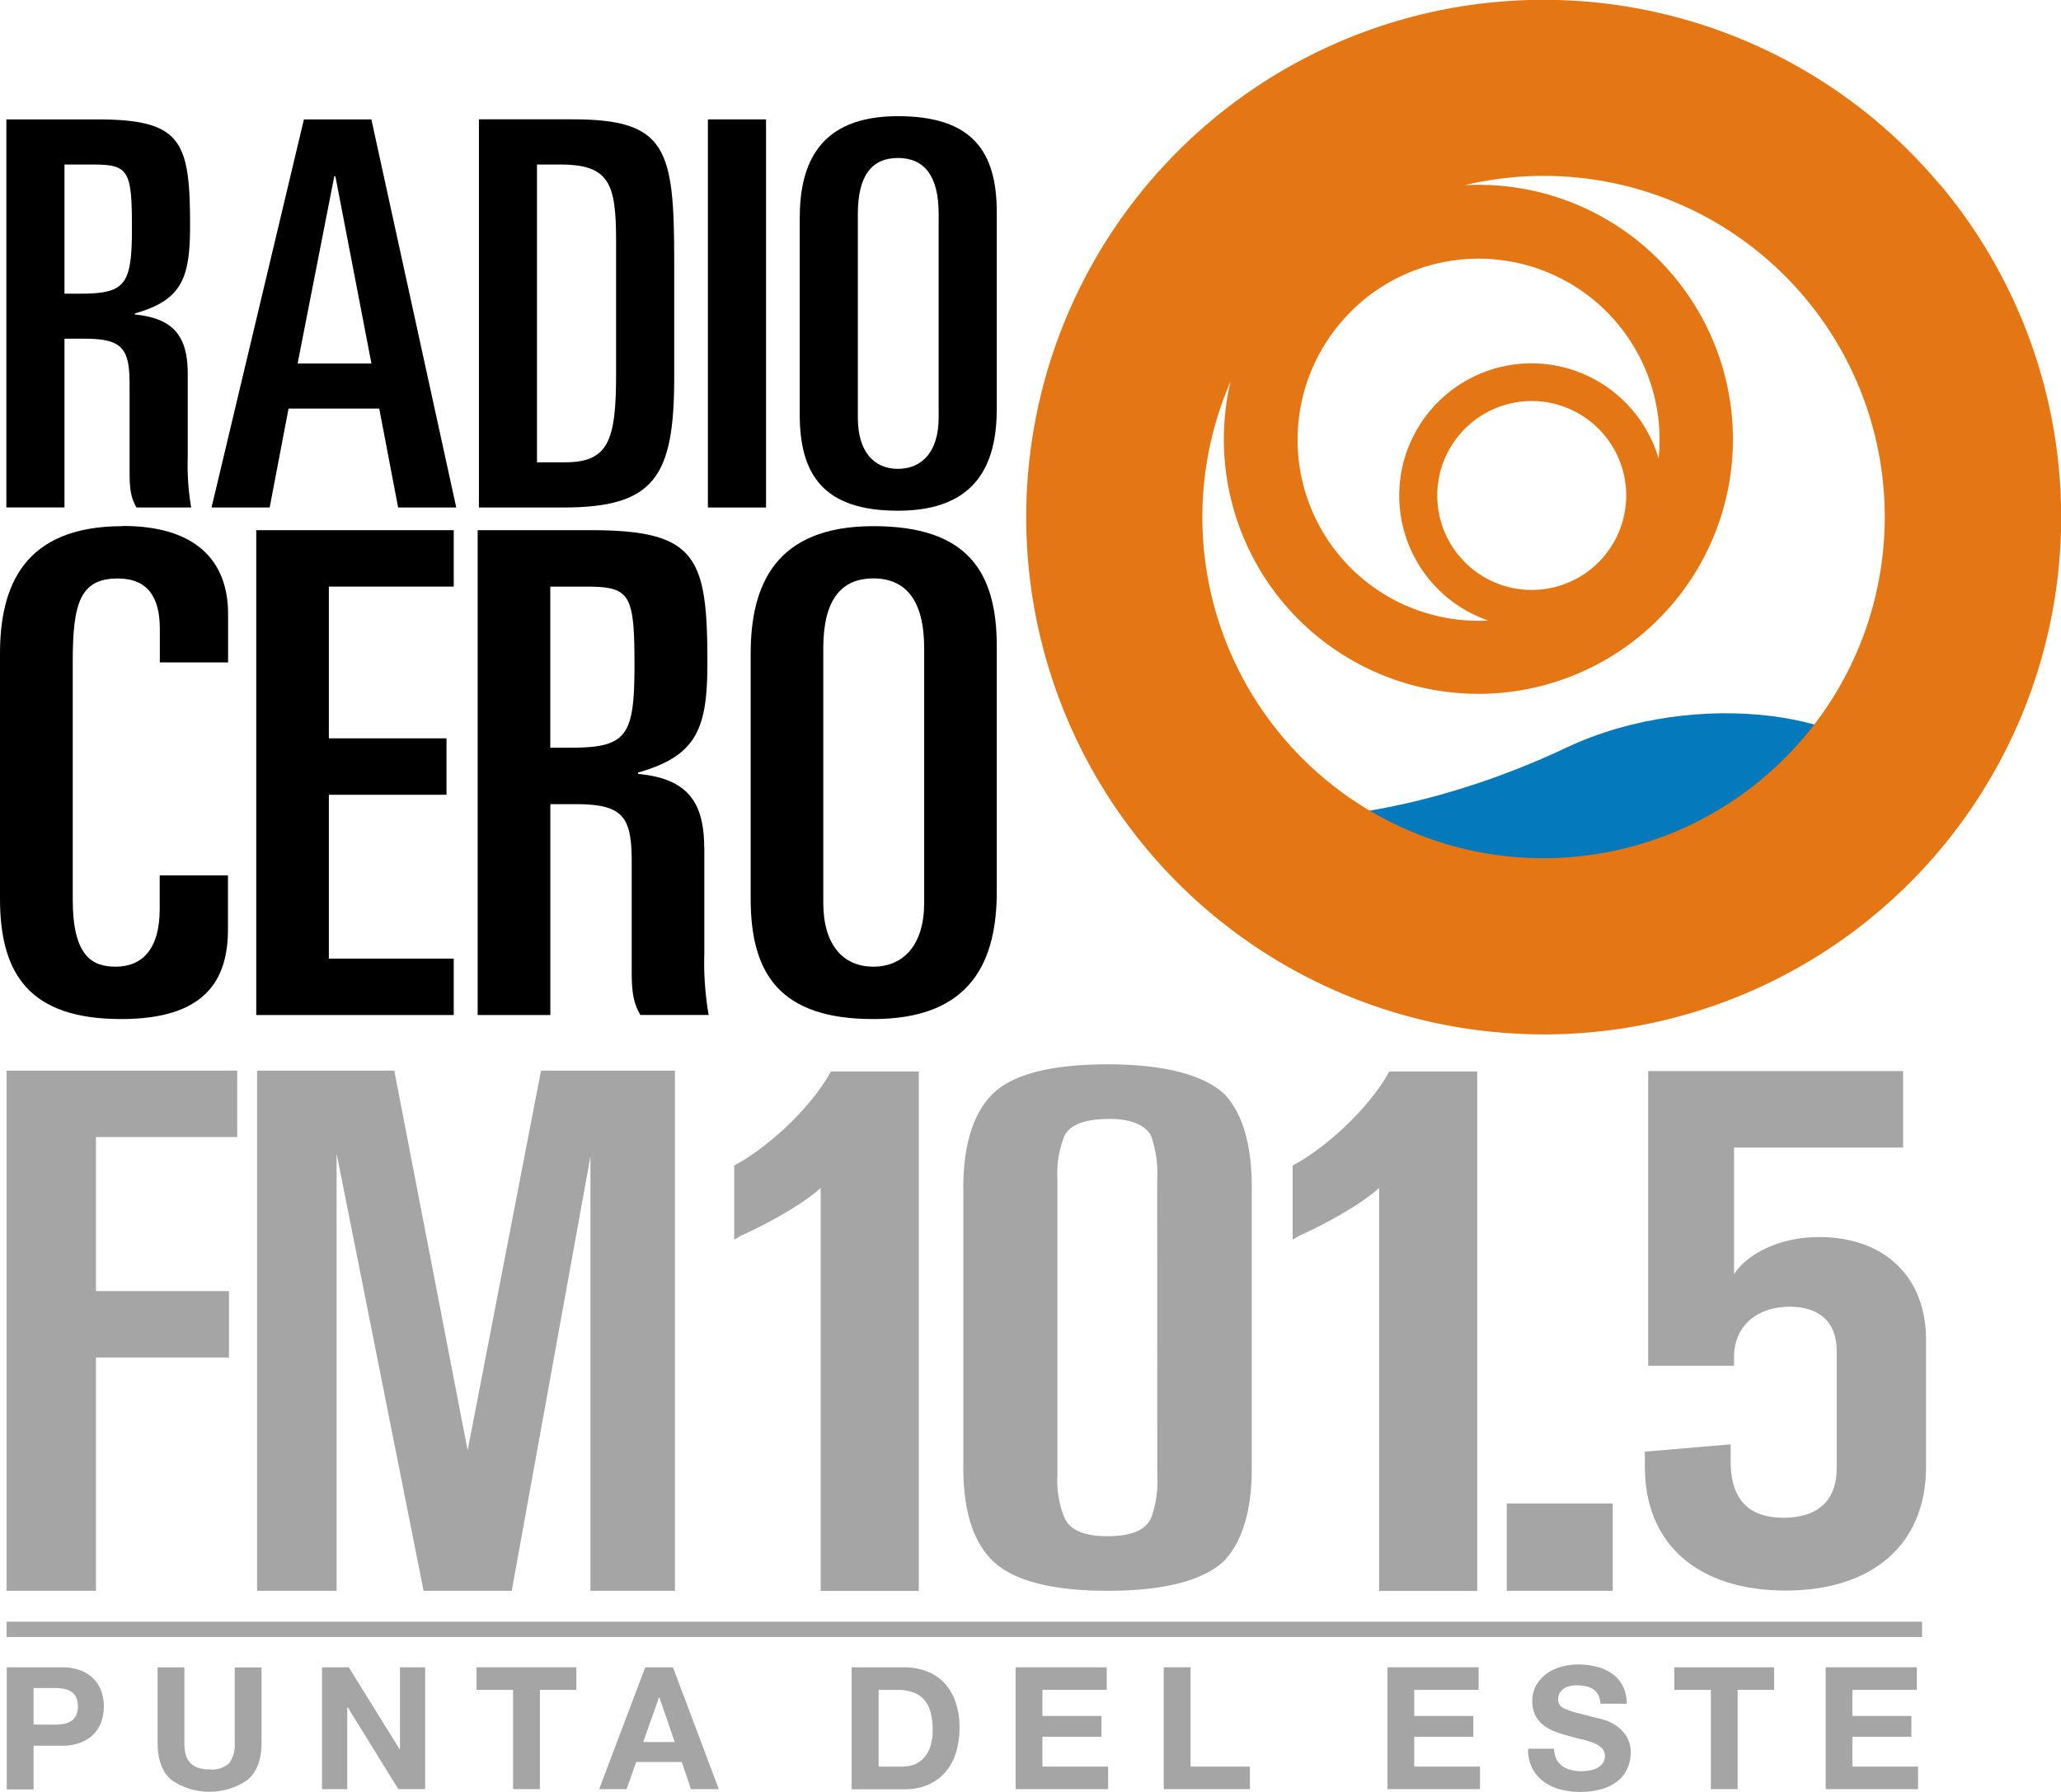 <svg id="Capa_12" data-name="Capa 12" xmlns="http://www.w3.org/2000/svg" viewBox="0 0 327.27 284.58"><defs><style>.cls-1{fill:#047abc;}.cls-2{fill:#e47614;}.cls-3{fill:#a5a5a5;}</style></defs><path d="M549.1,363.83h3.14c6.09,0,7.2,1.54,7.2,7.34v13.92c0,2.48.18,4,1.1,5.55h8.68a39.37,39.37,0,0,1-.55-7.85V369.38c0-5.8-2.13-8.79-8.4-9.39v-.17c7.57-2.13,8.77-5.72,8.77-14,0-13.5-1.39-16.82-14.87-16.82h-14.3v61.63h9.23Zm0-27.66h4.43c5.72,0,6.28.86,6.28,10s-1,10.51-8.31,10.51h-2.4v-20.5Z" transform="translate(-538.86 -310.04)"/><path d="M587.12,329l-14.67,61.64h9.23l3-15.71h14.4l3,15.71h9.23L597.83,329Zm-1,38.76,5.82-29.71h.18l5.72,29.71Z" transform="translate(-538.86 -310.04)"/><path d="M645.92,369.89V351.53c0-17.93-1.2-22.54-16.15-22.54H614.91v61.65h13.38c14.58,0,17.63-4.95,17.63-20.74Zm-21.78-33.72h3.69c7.85,0,8.86,3.07,8.86,12.21v21.17c0,10.58-1.29,13.91-8.13,13.91h-4.43V336.17Z" transform="translate(-538.86 -310.04)"/><rect x="112.41" y="18.96" width="9.23" height="61.64"/><path d="M681.45,328.49c-12.55,0-15.6,7.59-15.6,16.22v31.16c0,9.56,3.78,15.28,15.6,15.28,12.64,0,15.69-7.6,15.69-16.22V343.77C697.14,334.21,693.36,328.49,681.45,328.49Zm6.46,47.9c0,5.29-2.58,8.11-6.46,8.11s-6.37-2.82-6.37-8.11V344c0-6.06,2.21-8.87,6.37-8.87s6.46,2.82,6.46,8.87v32.36Z" transform="translate(-538.86 -310.04)"/><path d="M558.34,393.6c-15.68,0-19.48,9.49-19.48,20.26v38.92c0,12,4.72,19.1,19.25,19.1,13.37,0,16.95-6.19,16.95-14.29v-8.53H564.22v5.33c0,6.39-2.77,9.17-7,9.17-3.69,0-6.81-1.61-6.81-10.67V415.14c0-9.28,1.16-13.23,7.15-13.23,4.84,0,6.68,3.1,6.68,8v5.33h10.84v-7.67c0-8.64-5.3-14-16.72-14Z" transform="translate(-538.86 -310.04)"/><polygon points="40.69 161.2 72.05 161.2 72.05 152.24 52.22 152.24 52.22 126.22 70.9 126.22 70.9 117.26 52.22 117.26 52.22 93.16 72.05 93.16 72.05 84.2 40.69 84.2 40.69 161.2"/><path d="M650.68,444.68c0-7.25-2.65-11-10.49-11.73v-.22c9.45-2.67,11-7.15,11-17.49,0-16.84-1.74-21-18.56-21H614.71v77h11.54V437.75h3.92c7.61,0,9,1.92,9,9.17V464.3c0,3.1.23,5,1.38,6.93h10.84a48.94,48.94,0,0,1-.69-9.81V444.68Zm-21.44-15.89h-3V403.2h5.53c7.15,0,7.84,1.06,7.84,12.48s-1.26,13.11-10.37,13.11Z" transform="translate(-538.86 -310.04)"/><path d="M677.54,393.6c-15.68,0-19.48,9.49-19.48,20.26v38.92c0,12,4.72,19.1,19.48,19.1,15.79,0,19.6-9.49,19.6-20.27V412.69C697.14,400.74,692.41,393.6,677.54,393.6Zm8.07,59.83c0,6.61-3.23,10.13-8.07,10.13s-7.95-3.52-7.95-10.13V413c0-7.58,2.76-11.1,7.95-11.1s8.07,3.52,8.07,11.1Z" transform="translate(-538.86 -310.04)"/><path class="cls-1" d="M748.74,439.7s17-.61,38.86-10.93c20.71-9.78,48-5.46,52.82,5.47s-55.86,27.92-55.86,27.92Z" transform="translate(-538.86 -310.04)"/><path class="cls-2" d="M846.89,339.35A82.15,82.15,0,1,0,776.81,474q3.66.31,7.3.32a82.15,82.15,0,0,0,62.79-135Zm-91.71,18.5a28.73,28.73,0,0,1,47.05,25,20.79,20.79,0,0,0-4.05-7.55,21,21,0,1,0-23,33.29,28.74,28.74,0,0,1-20-50.72Zm36.54,42.38a15,15,0,1,1,1.85-21.15A15,15,0,0,1,791.72,400.23Zm27.06,33.42a54.16,54.16,0,0,1-84.53-63,40.42,40.42,0,1,0,37.18-31.2,54.16,54.16,0,0,1,47.36,94.18Z" transform="translate(-538.86 -310.04)"/><polygon class="cls-3" points="1.05 252.64 15.24 252.64 15.24 215.59 36.36 215.59 36.36 205.04 15.24 205.04 15.24 180.58 37.67 180.58 37.67 170.03 1.05 170.03 1.05 252.64"/><polygon class="cls-3" points="74.26 230.34 62.61 170.03 40.82 170.03 40.82 252.64 53.45 252.64 53.45 183.2 67.26 252.64 81.26 252.64 93.76 183.63 93.76 252.64 107.17 252.64 107.17 170.03 85.91 170.03 74.26 230.34"/><path class="cls-3" d="M800.05,543v-2.42l13.62-1.16v2.66c0,6.47,3.21,9,8.42,9s8.42-2.54,8.42-7.85V524.56c0-4.73-2.94-7-7.49-7-5.07,0-8.81,3-8.81,8v1.38H800.58v-46.8h40.48v12.15H814.21v20.1c2-3.12,7.08-5.89,13.49-5.89,10.55,0,17,6.47,17,16.29V543c0,12.25-8.42,19.64-22.31,19.64S800.05,555.29,800.05,543Z" transform="translate(-538.86 -310.04)"/><path class="cls-3" d="M670.81,480.2c-3.36,6.09-10.21,12.13-15.07,14.78l-.29.16v11.77l1-.59c4-1.78,9.89-5,12.73-7.62v64h15.58V480.2h-14Z" transform="translate(-538.86 -310.04)"/><path class="cls-3" d="M733.18,483.7c-3.32-3-9.53-4.63-18.45-4.63s-15,1.58-18.16,4.62-4.85,8.32-4.74,15.57v43.27c-.11,7.16,1.49,12.36,4.73,15.45s9.33,4.7,18.17,4.7,15.14-1.58,18.46-4.71c3-3.1,4.54-8.3,4.44-15.46V499.34C737.73,492.07,736.23,486.81,733.18,483.7Zm-10.55,60.65a17.18,17.18,0,0,1-.94,6.66c-.82,2-3.11,3-7,3s-6-1.07-6.83-3a15.52,15.52,0,0,1-1.09-6.66V497.44a16.27,16.27,0,0,1,1.08-6.92c.83-1.8,3.06-2.71,6.82-2.78s6.16,1,7,2.76a18.22,18.22,0,0,1,.94,6.95Z" transform="translate(-538.86 -310.04)"/><path class="cls-3" d="M759.48,480.2c-3.36,6.09-10.2,12.13-15.07,14.78l-.29.16v11.77l1-.59c4-1.78,9.89-5,12.74-7.62v64h15.57V480.2h-14Z" transform="translate(-538.86 -310.04)"/><rect class="cls-3" x="239.26" y="238.78" width="16.83" height="13.86"/><path class="cls-3" d="M548.66,574.83a8.11,8.11,0,0,1,3.09.53,5.69,5.69,0,0,1,2.07,1.4,5.4,5.4,0,0,1,1.17,2,7.53,7.53,0,0,1,0,4.6,5.48,5.48,0,0,1-1.17,2,5.67,5.67,0,0,1-2.07,1.39,7.92,7.92,0,0,1-3.09.53h-4.47v6.94h-4.26V574.83Zm-1.17,9.11a9.16,9.16,0,0,0,1.41-.11,3.18,3.18,0,0,0,1.19-.42,2.27,2.27,0,0,0,.83-.88,3.74,3.74,0,0,0,0-3,2.21,2.21,0,0,0-.83-.88,3.18,3.18,0,0,0-1.19-.42,8.06,8.06,0,0,0-1.41-.11h-3.3v5.8Z" transform="translate(-538.86 -310.04)"/><path class="cls-3" d="M578.19,592.7a10.66,10.66,0,0,1-12.15,0c-1.44-1.27-2.15-3.22-2.15-5.86v-12h4.25v12a8.85,8.85,0,0,0,.14,1.55,3,3,0,0,0,1.77,2.29,5,5,0,0,0,2.07.36,4,4,0,0,0,3.15-1,4.85,4.85,0,0,0,.86-3.19v-12h4.26v12Q580.39,590.79,578.19,592.7Z" transform="translate(-538.86 -310.04)"/><path class="cls-3" d="M594.24,574.83l8.07,13h.06v-13h4v19.35h-4.26l-8-12.95H594v12.95h-4V574.83Z" transform="translate(-538.86 -310.04)"/><path class="cls-3" d="M614.53,578.41v-3.58h15.85v3.58h-5.79v15.77h-4.26V578.41Z" transform="translate(-538.86 -310.04)"/><path class="cls-3" d="M645.72,574.83,653,594.18h-4.42l-1.46-4.31h-7.24l-1.52,4.31H634l7.32-19.35ZM646,586.7l-2.44-7.1h-.06L641,586.7Z" transform="translate(-538.86 -310.04)"/><path class="cls-3" d="M682.44,574.83a9.86,9.86,0,0,1,3.48.6,7.44,7.44,0,0,1,2.79,1.79,8.14,8.14,0,0,1,1.84,3,11.86,11.86,0,0,1,.67,4.2,13.42,13.42,0,0,1-.54,3.9,8.64,8.64,0,0,1-1.64,3.09,7.72,7.72,0,0,1-2.74,2.05,9.36,9.36,0,0,1-3.86.74h-8.35V574.83Zm-.3,15.77a5.69,5.69,0,0,0,1.79-.29,3.92,3.92,0,0,0,1.54-1,4.81,4.81,0,0,0,1.09-1.81,7.94,7.94,0,0,0,.4-2.71,11.32,11.32,0,0,0-.28-2.64,5.37,5.37,0,0,0-.93-2,4.09,4.09,0,0,0-1.73-1.28,6.8,6.8,0,0,0-2.64-.45h-3V590.6Z" transform="translate(-538.86 -310.04)"/><path class="cls-3" d="M714.6,574.83v3.58H704.39v4.15h9.37v3.3h-9.37v4.74h10.43v3.58H700.13V574.83Z" transform="translate(-538.86 -310.04)"/><path class="cls-3" d="M727.91,574.83V590.6h9.43v3.58H723.65V574.83Z" transform="translate(-538.86 -310.04)"/><path class="cls-3" d="M773.65,574.83v3.58H763.43v4.15h9.38v3.3h-9.38v4.74h10.44v3.58H759.18V574.83Z" transform="translate(-538.86 -310.04)"/><path class="cls-3" d="M786,589.41a3.15,3.15,0,0,0,.94,1.1,3.83,3.83,0,0,0,1.37.62,6.2,6.2,0,0,0,1.62.21,9,9,0,0,0,1.22-.1,3.93,3.93,0,0,0,1.22-.37,2.66,2.66,0,0,0,.95-.74,1.9,1.9,0,0,0,.38-1.21,1.7,1.7,0,0,0-.5-1.27,3.89,3.89,0,0,0-1.32-.81,12.52,12.52,0,0,0-1.84-.57c-.69-.16-1.38-.35-2.09-.54a19.16,19.16,0,0,1-2.11-.67,7.25,7.25,0,0,1-1.84-1,4.86,4.86,0,0,1-1.32-1.56,4.8,4.8,0,0,1-.5-2.26,5,5,0,0,1,.64-2.59,5.82,5.82,0,0,1,1.66-1.83,7.44,7.44,0,0,1,2.33-1.09,10.18,10.18,0,0,1,2.61-.35,12.6,12.6,0,0,1,2.91.34,7.25,7.25,0,0,1,2.48,1.1,5.55,5.55,0,0,1,1.72,1.94,5.94,5.94,0,0,1,.64,2.85H793a3.45,3.45,0,0,0-.37-1.43,2.4,2.4,0,0,0-.83-.9,3.58,3.58,0,0,0-1.17-.46,7.38,7.38,0,0,0-1.45-.13,4.45,4.45,0,0,0-1,.11,2.7,2.7,0,0,0-.94.38,2.32,2.32,0,0,0-.69.67,1.84,1.84,0,0,0-.27,1,1.67,1.67,0,0,0,.22.92,1.83,1.83,0,0,0,.85.65,10.67,10.67,0,0,0,1.76.6l2.94.76c.36.07.86.2,1.51.39a7.22,7.22,0,0,1,1.91.91,5.78,5.78,0,0,1,1.63,1.67,4.65,4.65,0,0,1,.7,2.67,6,6,0,0,1-.52,2.46,5.29,5.29,0,0,1-1.53,2,7.29,7.29,0,0,1-2.52,1.28,11.78,11.78,0,0,1-3.48.46,12.39,12.39,0,0,1-3.11-.39A7.78,7.78,0,0,1,784,593a6.11,6.11,0,0,1-1.83-2.14,6.4,6.4,0,0,1-.65-3.09h4.12A3.59,3.59,0,0,0,786,589.41Z" transform="translate(-538.86 -310.04)"/><path class="cls-3" d="M804.73,578.41v-3.58h15.85v3.58h-5.8v15.77h-4.25V578.41Z" transform="translate(-538.86 -310.04)"/><path class="cls-3" d="M843.24,574.83v3.58H833v4.15h9.37v3.3H833v4.74h10.43v3.58H828.76V574.83Z" transform="translate(-538.86 -310.04)"/><rect class="cls-3" x="1.05" y="257.55" width="304.16" height="2.43"/></svg>